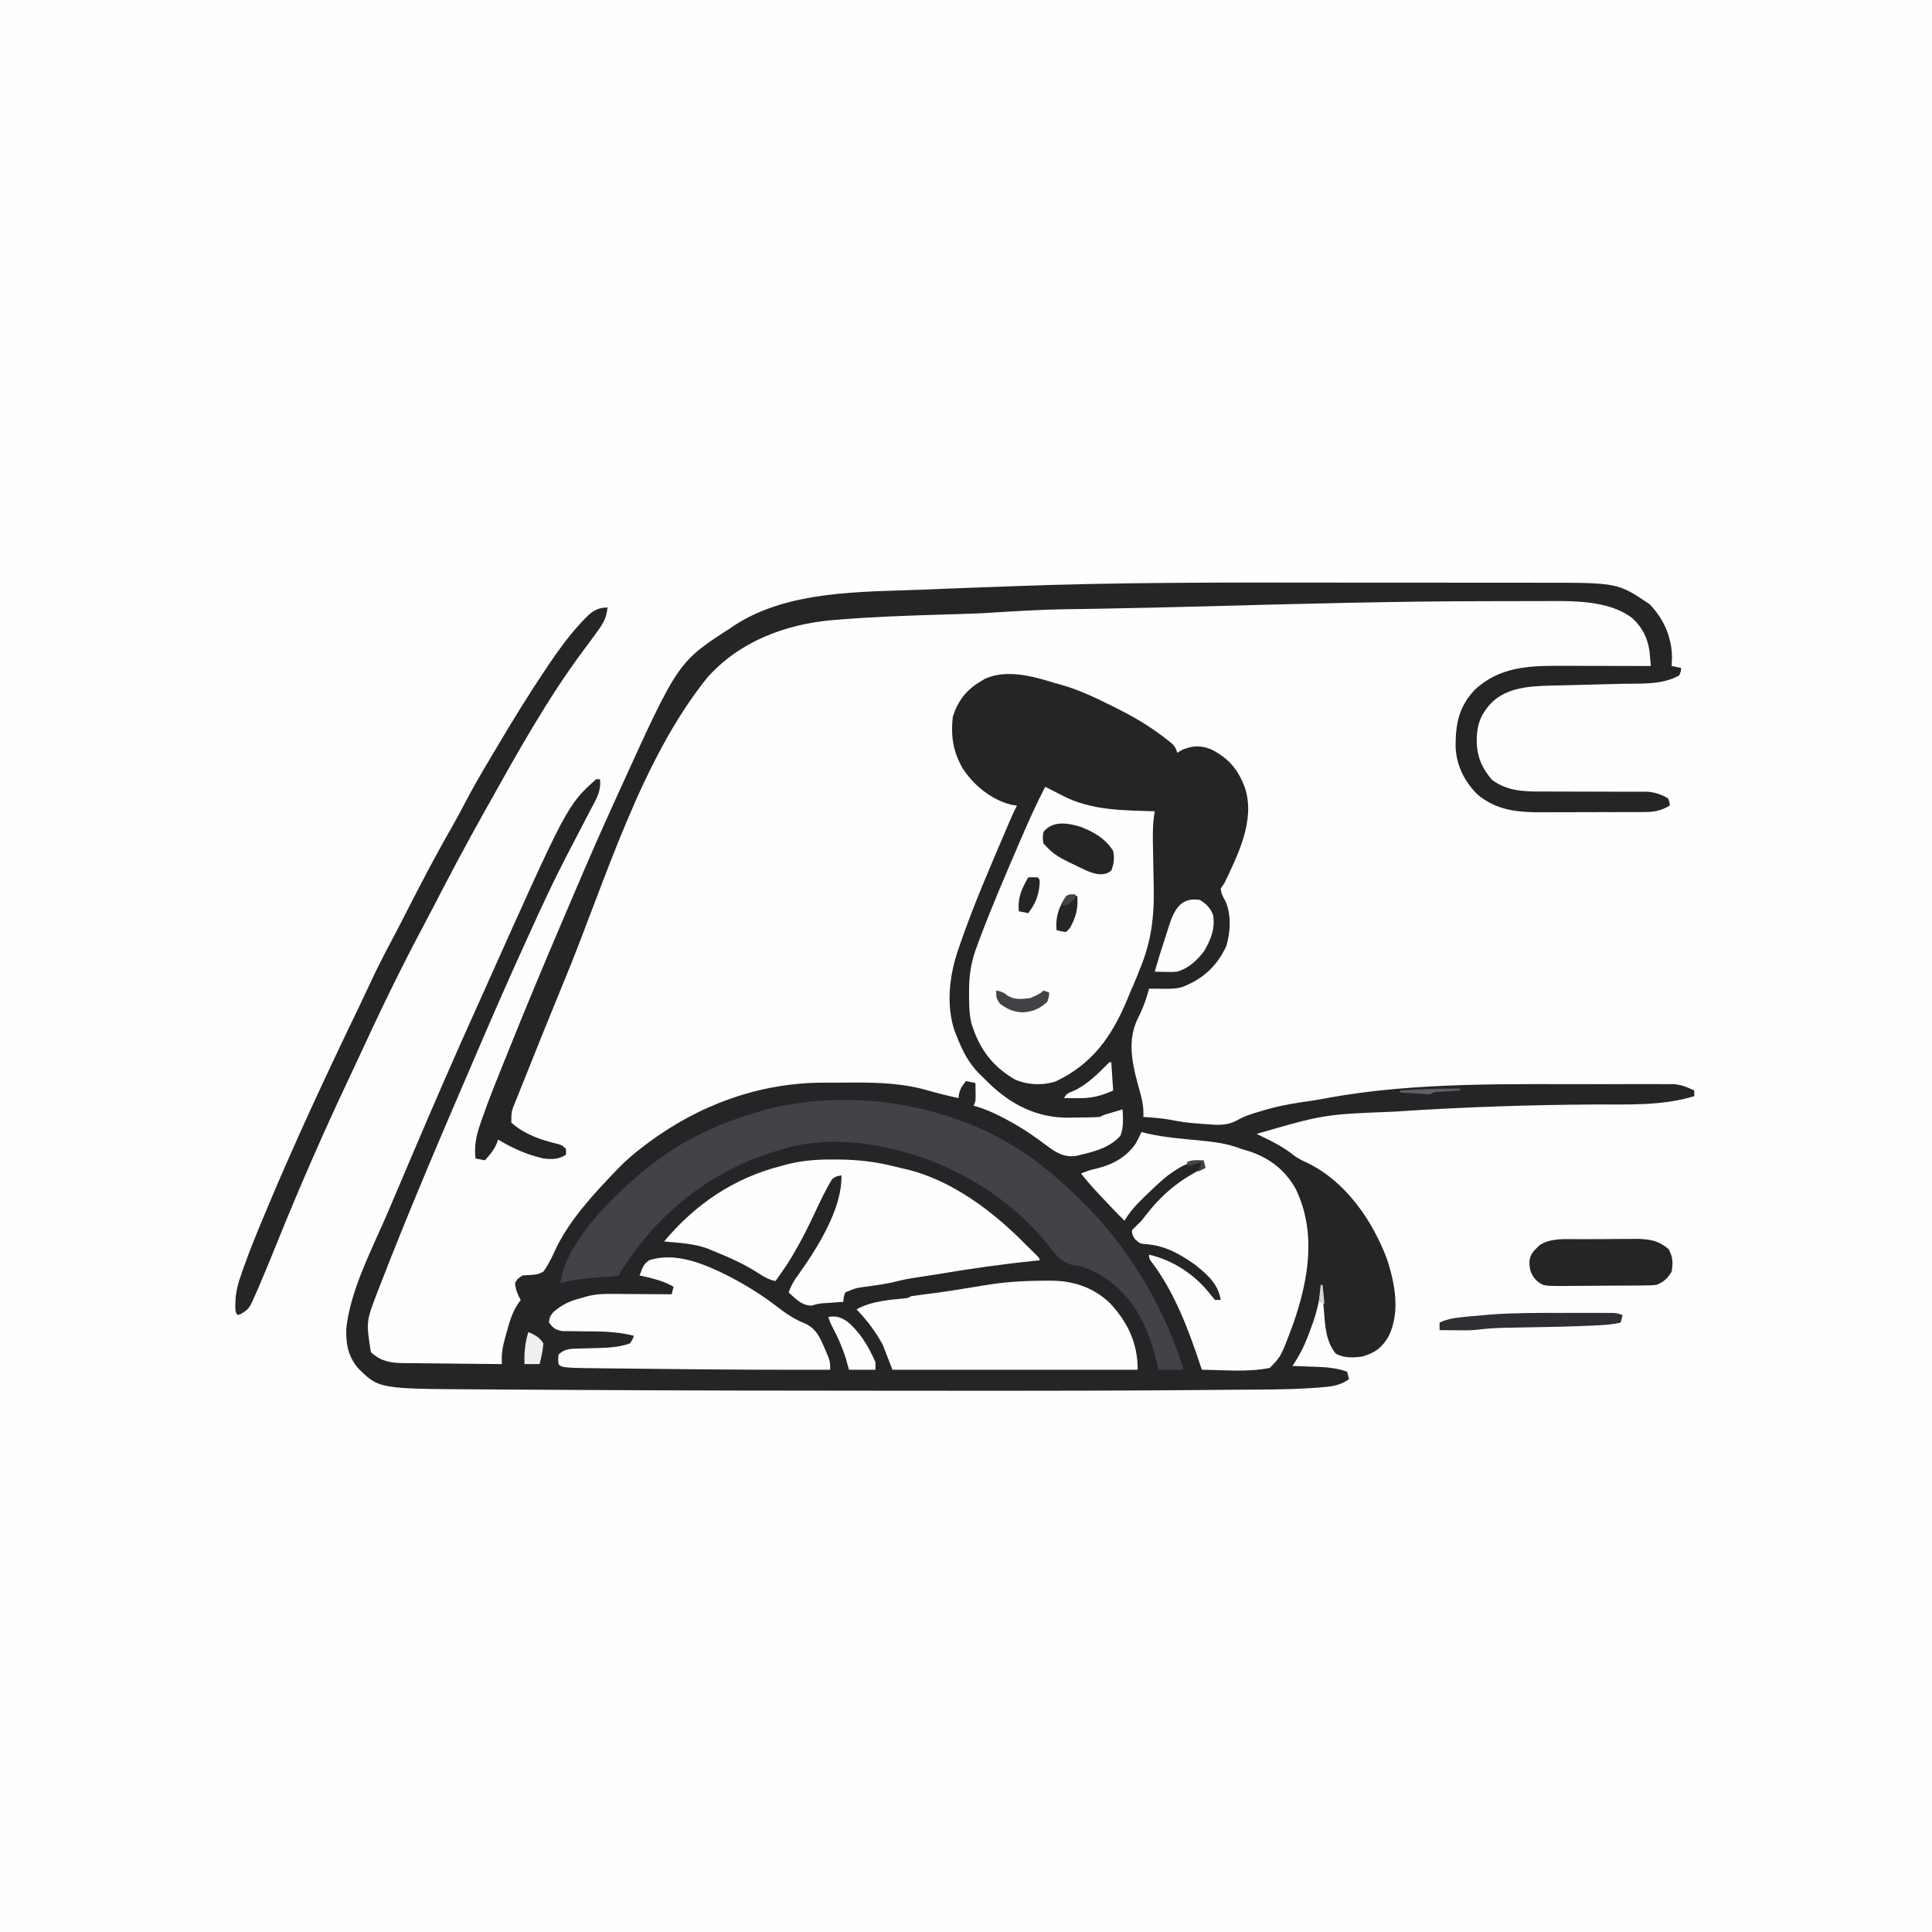 <svg version="1.1" xmlns="http://www.w3.org/2000/svg" width="1024" height="1024">
<rect width="100%" height="100%" fill="#808080" stroke="none"/>
<path d="M0 0 C337.92 0 675.84 0 1024 0 C1024 337.92 1024 675.84 1024 1024 C686.08 1024 348.16 1024 0 1024 C0 686.08 0 348.16 0 0 Z " fill="#FEFEFE" transform="translate(0,0)"/>
<path d="M0 0 C1.089 0.3 2.179 0.601 3.301 0.91 C12.002 3.364 19.944 6.982 28 11 C28.746 11.364 29.492 11.727 30.26 12.102 C39.35 16.551 47.935 21.319 56.062 27.375 C56.735 27.875 57.408 28.375 58.101 28.889 C63.7 33.217 63.7 33.217 65 37 C66.207 36.257 66.207 36.257 67.438 35.5 C72.956 33.176 77.178 32.895 82.812 35.102 C92.377 39.962 97.387 45.975 101 56 C106.236 72.902 97.178 91.048 90 106 C89.34 106.99 88.68 107.98 88 109 C88.274 111.652 89.177 113.307 90.516 115.629 C93.687 122.832 93.209 132.035 90.934 139.496 C86.013 150.021 78.759 156.737 68 161 C64.275 162.263 60.658 162.099 56.75 162.062 C55.487 162.053 54.223 162.044 52.922 162.035 C51.958 162.024 50.993 162.012 50 162 C49.853 162.571 49.706 163.142 49.555 163.73 C48.115 168.934 46.285 173.507 43.812 178.312 C37.731 191.324 41.953 204.892 45.579 218.111 C46.675 222.181 47.211 225.786 47 230 C48.108 230.073 48.108 230.073 49.238 230.148 C54.196 230.514 59.014 230.941 63.875 232 C69.613 233.092 75.366 233.514 81.188 233.875 C82.126 233.948 83.065 234.022 84.033 234.098 C89.6 234.389 93.192 233.873 98.022 231.087 C101.577 229.133 105.437 228.085 109.312 226.938 C110.175 226.68 111.037 226.423 111.926 226.157 C120.087 223.814 128.283 222.471 136.685 221.344 C139.217 220.968 141.72 220.494 144.234 220.012 C191.567 211.305 242.192 212.712 290.184 212.631 C293.055 212.625 295.927 212.614 298.798 212.601 C303.339 212.584 307.88 212.583 312.421 212.597 C314.103 212.6 315.785 212.598 317.467 212.592 C319.784 212.584 322.101 212.595 324.418 212.612 C325.72 212.614 327.021 212.617 328.362 212.619 C332.535 213.056 335.253 214.173 339 216 C339 216.99 339 217.98 339 219 C321.686 224.303 303.167 223.298 285.241 223.406 C251.096 223.62 217.077 224.761 183 227 C182.094 227.059 181.187 227.119 180.254 227.18 C142.643 228.659 142.643 228.659 107 239 C107.918 239.436 108.836 239.871 109.781 240.32 C115.991 243.317 121.705 246.257 127.09 250.613 C129.236 252.171 131.403 253.208 133.812 254.312 C154.003 264.005 168.261 284.533 176 305 C180.344 317.812 183.236 333.388 177.121 346.02 C173.613 352.218 169.838 355.06 163 357 C157.902 357.69 153.653 357.827 149 355.5 C144.097 349.371 143.444 342.246 142.875 334.688 C142.73 332.92 142.581 331.153 142.43 329.387 C142.341 328.23 142.341 328.23 142.25 327.05 C142.045 324.803 142.045 324.803 141 322 C140.9 322.67 140.8 323.34 140.697 324.031 C139.567 330.934 137.736 337.184 135.188 343.688 C134.857 344.572 134.526 345.457 134.186 346.369 C132.014 352.007 129.405 357.009 126 362 C126.63 362.02 127.26 362.04 127.908 362.06 C130.794 362.156 133.678 362.265 136.562 362.375 C137.553 362.406 138.544 362.437 139.564 362.469 C145.042 362.687 149.81 363.21 155 365 C155.33 366.32 155.66 367.64 156 369 C151.862 371.943 148.079 372.71 143.128 373.149 C142.275 373.228 141.423 373.307 140.545 373.389 C125.349 374.617 110.039 374.472 94.804 374.594 C91.913 374.618 89.022 374.645 86.131 374.673 C38.023 375.142 -10.086 375.158 -58.196 375.129 C-65.42 375.125 -72.643 375.122 -79.866 375.12 C-139.721 375.101 -199.577 375.025 -259.431 374.666 C-264.879 374.634 -270.327 374.605 -275.774 374.579 C-282.288 374.546 -288.801 374.507 -295.314 374.457 C-298.55 374.433 -301.785 374.412 -305.021 374.397 C-358.259 374.136 -358.259 374.136 -369.41 362.961 C-374.687 356.453 -375.716 350.073 -375.441 341.781 C-372.993 320.808 -361.504 299.487 -353.312 280.25 C-352.49 278.311 -351.667 276.371 -350.844 274.431 C-348.677 269.326 -346.504 264.223 -344.33 259.121 C-343.001 256.003 -341.674 252.884 -340.348 249.764 C-329.464 224.174 -318.423 198.666 -306.957 173.332 C-305.362 169.805 -303.778 166.274 -302.198 162.741 C-258.357 64.738 -258.357 64.738 -243 51 C-242.34 51 -241.68 51 -241 51 C-240.282 57.109 -242.751 61.159 -245.539 66.375 C-246.012 67.284 -246.484 68.193 -246.971 69.129 C-247.986 71.078 -249.005 73.025 -250.029 74.969 C-252.715 80.071 -255.359 85.196 -258.004 90.32 C-258.528 91.334 -259.053 92.348 -259.593 93.393 C-266.135 106.08 -272.114 118.996 -278 132 C-278.575 133.261 -279.151 134.522 -279.727 135.782 C-288.099 154.103 -296.209 172.529 -304.157 191.038 C-305.01 193.024 -305.865 195.009 -306.72 196.995 C-324.223 237.63 -341.722 278.294 -357.688 319.562 C-358.098 320.622 -358.509 321.681 -358.932 322.772 C-364.958 338.451 -364.958 338.451 -362.438 354.625 C-355.772 361.12 -347.995 360.468 -339.191 360.512 C-337.856 360.529 -336.521 360.547 -335.186 360.566 C-331.692 360.613 -328.199 360.643 -324.706 360.67 C-321.132 360.699 -317.559 360.746 -313.986 360.791 C-306.991 360.877 -299.996 360.944 -293 361 C-293.036 359.424 -293.036 359.424 -293.073 357.817 C-292.975 352.7 -291.679 348.32 -290.25 343.438 C-289.997 342.518 -289.745 341.598 -289.484 340.65 C-287.98 335.42 -286.314 331.329 -283 327 C-283.309 326.443 -283.619 325.886 -283.938 325.312 C-285.117 322.745 -285.858 320.834 -286 318 C-284.75 315.812 -284.75 315.812 -282 314 C-280.251 313.882 -278.501 313.78 -276.75 313.688 C-273.75 313.367 -273.75 313.367 -271 312 C-268.051 307.972 -266.132 303.618 -264.042 299.102 C-256.565 284.018 -244.524 271.07 -233 259 C-232.468 258.442 -231.936 257.883 -231.388 257.308 C-227.203 253.013 -222.776 249.245 -218 245.625 C-217.259 245.063 -216.519 244.502 -215.756 243.923 C-188.725 223.733 -156.633 211.879 -122.715 211.832 C-121.855 211.829 -120.996 211.825 -120.111 211.822 C-118.301 211.817 -116.492 211.815 -114.683 211.815 C-111.969 211.813 -109.255 211.794 -106.541 211.775 C-93.188 211.731 -79.967 212.216 -67.062 216 C-61.729 217.514 -56.425 218.858 -51 220 C-50.897 219.257 -50.794 218.515 -50.688 217.75 C-49.957 214.83 -48.932 213.268 -47 211 C-45.35 211.33 -43.7 211.66 -42 212 C-41.973 213.625 -41.954 215.25 -41.938 216.875 C-41.92 218.232 -41.92 218.232 -41.902 219.617 C-42 222 -42 222 -43 224 C-42.461 224.159 -41.921 224.319 -41.365 224.483 C-35.35 226.359 -29.997 228.876 -24.5 231.938 C-23.637 232.41 -22.774 232.882 -21.885 233.368 C-15.879 236.732 -10.425 240.547 -4.938 244.688 C0.362 248.596 4.432 251.554 11.309 250.672 C12.197 250.45 13.085 250.228 14 250 C15.105 249.737 16.209 249.474 17.348 249.203 C24.313 247.287 29.953 245.351 34.875 239.938 C36.624 235.372 36.228 230.832 36 226 C34.374 226.477 32.749 226.957 31.125 227.438 C30.22 227.704 29.315 227.971 28.383 228.246 C26.017 228.926 26.017 228.926 24 230 C19.715 230.302 15.42 230.278 11.125 230.312 C9.947 230.342 8.769 230.371 7.555 230.4 C-9.465 230.522 -23.185 223.49 -35.207 211.785 C-36.59 210.407 -36.59 210.407 -38 209 C-38.767 208.256 -39.534 207.512 -40.324 206.746 C-45.942 200.935 -49.092 194.492 -52 187 C-52.512 185.726 -52.512 185.726 -53.035 184.426 C-57.722 170.541 -55.742 154.517 -51 141 C-50.715 140.159 -50.429 139.319 -50.135 138.453 C-43.127 117.998 -34.469 98.165 -26 78.285 C-25.626 77.407 -25.253 76.529 -24.868 75.624 C-24.52 74.81 -24.171 73.996 -23.812 73.156 C-23.358 72.093 -23.358 72.093 -22.895 71.008 C-21.988 68.973 -21.011 66.985 -20 65 C-21.64 64.722 -21.64 64.722 -23.312 64.438 C-33.627 61.827 -43.092 54.067 -48.789 45.223 C-53.856 36.277 -55.105 28.289 -54 18 C-51.347 9.352 -46.746 3.575 -39 -1 C-38.112 -1.538 -38.112 -1.538 -37.207 -2.086 C-25.853 -7.55 -11.192 -3.527 0 0 Z " fill="#272428" transform="translate(559,362)"/>
<path d="M0 0 C10.197 0.013 20.393 0.019 30.59 0.018 C31.269 0.018 31.947 0.018 32.646 0.018 C33.662 0.018 33.662 0.018 34.699 0.018 C47.9 0.017 61.102 0.024 74.304 0.033 C78.056 0.035 81.808 0.036 85.56 0.036 C91.434 0.037 97.307 0.043 103.181 0.054 C105.321 0.056 107.462 0.058 109.602 0.057 C149.978 0.05 149.978 0.05 166.826 11.391 C174.415 19.152 178.718 28.969 178.764 39.828 C178.717 41.287 178.66 42.746 178.576 44.203 C181.051 44.698 181.051 44.698 183.576 45.203 C183.514 47.016 183.514 47.016 182.576 49.203 C173.508 54.304 162.483 53.404 152.373 53.633 C151.005 53.668 149.636 53.705 148.268 53.742 C142.505 53.897 136.742 54.047 130.979 54.177 C127.435 54.258 123.891 54.351 120.347 54.453 C118.373 54.506 116.398 54.545 114.424 54.584 C103.27 54.915 91.29 55.54 82.998 63.77 C76.561 70.754 75.03 76.584 75.299 85.988 C75.949 93.527 78.389 98.572 83.174 104.379 C91.334 110.576 100.296 110.772 110.124 110.72 C112.543 110.707 114.96 110.718 117.378 110.736 C121.638 110.762 125.898 110.768 130.159 110.767 C136.986 110.764 143.813 110.779 150.64 110.822 C153.013 110.832 155.385 110.823 157.757 110.813 C159.221 110.82 160.684 110.827 162.147 110.834 C163.416 110.833 164.685 110.832 165.992 110.831 C170.197 111.268 172.841 112.255 176.576 114.203 C177.514 116.391 177.514 116.391 177.576 118.203 C172.875 120.946 169.435 121.585 164.017 121.607 C162.918 121.618 162.918 121.618 161.797 121.628 C159.387 121.646 156.978 121.642 154.568 121.637 C152.879 121.641 151.19 121.647 149.501 121.653 C145.962 121.662 142.424 121.659 138.885 121.649 C134.38 121.638 129.875 121.658 125.37 121.687 C121.879 121.706 118.389 121.705 114.899 121.7 C113.24 121.699 111.581 121.705 109.922 121.718 C97.148 121.8 85.729 120.822 75.545 112.188 C68.476 105.062 64.277 96.404 64.056 86.353 C64.156 74.386 65.831 65.823 74.264 56.766 C87.17 44.801 102.392 44.04 119.139 44.106 C120.54 44.107 121.941 44.109 123.342 44.11 C127.005 44.114 130.667 44.123 134.33 44.135 C138.077 44.145 141.825 44.149 145.572 44.154 C152.907 44.165 160.242 44.182 167.576 44.203 C167.427 42.597 167.275 40.991 167.122 39.386 C167.037 38.491 166.953 37.597 166.866 36.676 C166.023 29.484 162.916 23.465 157.518 18.664 C144.535 8.894 124.622 9.742 109.08 9.805 C107.295 9.802 105.511 9.798 103.726 9.793 C98.88 9.784 94.035 9.798 89.189 9.817 C86.109 9.828 83.028 9.834 79.948 9.837 C30.863 9.909 -18.197 11.214 -67.26 12.549 C-87.341 13.095 -107.422 13.529 -127.507 13.883 C-153.023 14.234 -153.023 14.234 -178.49 15.694 C-184.97 16.199 -191.435 16.456 -197.932 16.633 C-200.308 16.704 -202.684 16.777 -205.061 16.849 C-206.284 16.886 -207.508 16.923 -208.769 16.961 C-226.694 17.516 -244.611 18.096 -262.486 19.578 C-263.799 19.68 -265.112 19.782 -266.465 19.886 C-291.475 22.16 -315.406 31.212 -332.424 50.203 C-367.665 93.733 -386.577 157.979 -407.547 209.069 C-408.347 211.016 -409.148 212.963 -409.951 214.909 C-412.856 221.956 -415.728 229.015 -418.572 236.086 C-419.559 238.539 -420.549 240.99 -421.538 243.441 C-423.511 248.331 -425.472 253.225 -427.428 258.121 C-428.212 260.081 -428.999 262.039 -429.789 263.996 C-430.898 266.747 -431.996 269.502 -433.092 272.258 C-433.429 273.087 -433.765 273.916 -434.113 274.77 C-436.383 280.309 -436.383 280.309 -436.424 286.203 C-429.508 292.372 -421.09 295.304 -412.224 297.414 C-409.424 298.203 -409.424 298.203 -407.424 300.203 C-407.424 301.193 -407.424 302.183 -407.424 303.203 C-411.22 305.734 -415.041 305.76 -419.424 305.203 C-428.17 303.214 -435.761 299.81 -443.424 295.203 C-443.7 295.96 -443.975 296.717 -444.26 297.496 C-445.794 301.064 -447.861 303.304 -450.424 306.203 C-452.074 305.873 -453.724 305.543 -455.424 305.203 C-456.049 298.738 -455.141 293.539 -453.037 287.434 C-452.775 286.661 -452.512 285.889 -452.242 285.093 C-448.3 273.711 -443.737 262.56 -439.236 251.391 C-438.756 250.194 -438.276 248.998 -437.781 247.765 C-428.626 224.964 -419.159 202.3 -409.495 179.71 C-408.11 176.469 -406.731 173.225 -405.353 169.981 C-397.536 151.587 -389.583 133.26 -381.279 115.078 C-380.388 113.124 -379.499 111.169 -378.611 109.213 C-348.061 42.067 -348.061 42.067 -320.424 24.203 C-319.262 23.408 -319.262 23.408 -318.076 22.598 C-289.533 4.061 -250.822 4.987 -218.19 3.723 C-214.853 3.591 -211.516 3.444 -208.18 3.299 C-201.199 3.001 -194.216 2.747 -187.233 2.509 C-182.079 2.333 -176.925 2.147 -171.771 1.949 C-114.528 -0.234 -57.277 -0.075 0 0 Z " fill="#272428" transform="translate(707.424,308.797)"/>
<path d="M0 0 C1.074 0.554 2.148 1.109 3.254 1.68 C4.69 2.412 6.126 3.144 7.562 3.875 C8.267 4.24 8.971 4.605 9.697 4.98 C24.806 12.639 41.434 12.482 58 13 C57.748 14.858 57.748 14.858 57.491 16.753 C56.855 22.505 57.002 28.176 57.148 33.953 C57.185 36.289 57.221 38.625 57.254 40.961 C57.309 44.588 57.374 48.213 57.473 51.839 C57.905 68.323 56.388 81.748 50 97 C49.548 98.153 49.095 99.307 48.629 100.495 C47.492 103.366 46.25 106.177 45 109 C44.409 110.421 43.819 111.843 43.23 113.266 C35.124 132.571 24.919 146.919 5.555 156.168 C-1.364 158.421 -9.64 158.101 -16.25 155.062 C-28.459 147.846 -34.99 138.667 -39.164 125.262 C-40.341 120.168 -40.383 115.083 -40.375 109.875 C-40.374 108.861 -40.373 107.847 -40.372 106.802 C-40.243 98.594 -38.961 91.694 -36 84 C-35.557 82.796 -35.113 81.592 -34.656 80.352 C-28.202 63.214 -20.935 46.376 -13.688 29.562 C-13.35 28.776 -13.012 27.989 -12.664 27.179 C-8.705 17.972 -4.62 8.898 0 0 Z " fill="#FEFEFE" transform="translate(554,417)"/>
<path d="M0 0 C0.66 0.374 1.321 0.747 2.001 1.132 C12.312 7.055 21.225 14.01 30 22 C31.148 23.026 32.297 24.052 33.445 25.078 C61.543 50.362 82.814 83.968 94 120 C94 120.33 94 120.66 94 121 C89.71 121 85.42 121 81 121 C80.598 119.204 80.598 119.204 80.188 117.371 C75.726 98.443 68.298 82.517 51.473 71.465 C46.288 68.393 41.567 66.154 35.562 65.438 C28.826 64.133 25.104 58.053 21 53 C-0.086 27.798 -30.902 9.88 -63.072 3.391 C-64.736 3.053 -66.394 2.686 -68.051 2.312 C-83.912 -0.778 -102.509 -0.815 -118 4 C-118.771 4.226 -119.542 4.451 -120.336 4.684 C-155.919 15.168 -184.276 37.693 -204 69 C-204.33 69.66 -204.66 70.32 -205 71 C-206.99 71.379 -206.99 71.379 -209.594 71.562 C-211.017 71.675 -211.017 71.675 -212.469 71.789 C-213.969 71.893 -213.969 71.893 -215.5 72 C-222.526 72.504 -229.155 73.303 -236 75 C-232.779 51.304 -203.576 24.357 -185.758 10.777 C-168.429 -2.167 -150.854 -10.049 -130 -16 C-129.045 -16.278 -128.09 -16.557 -127.105 -16.844 C-85.448 -27.763 -37.259 -21.167 0 0 Z " fill="#434247" transform="translate(533,605)"/>
<path d="M0 0 C1.702 0.433 1.702 0.433 3.438 0.875 C12.399 2.863 21.657 3.586 30.785 4.465 C38.576 5.233 45.684 6.067 53 9 C54.478 9.44 55.958 9.877 57.438 10.312 C68.092 13.932 76.257 20.288 81.758 30.152 C92.852 53.118 88.599 78.197 80.477 101.523 C73.972 119.028 73.972 119.028 68 125 C56.487 127.412 43.686 126.092 32 126 C31.815 125.438 31.629 124.876 31.438 124.297 C25.123 105.239 17.589 84.864 5.27 68.734 C4 67 4 67 4 65 C17.093 67.982 28.98 76.041 37.098 86.773 C37.725 87.508 38.353 88.243 39 89 C39.99 89 40.98 89 42 89 C40.787 80.642 34.78 75.343 28.375 70.312 C19.835 64.217 11.613 59.783 1.035 59.336 C-1 59 -1 59 -3.625 56.562 C-5 54 -5 54 -5 52 C-3.355 50.312 -1.684 48.649 0 47 C1.416 45.266 2.812 43.516 4.188 41.75 C12.325 31.74 21.458 24.666 33 19 C33 18.01 33 17.02 33 16 C25.418 14.794 20.056 18.795 14 23 C10.482 25.826 7.226 28.848 4 32 C3.181 32.78 2.363 33.56 1.52 34.363 C-2.555 38.318 -6.111 42.101 -9 47 C-13.126 42.929 -17.107 38.736 -21.062 34.5 C-21.674 33.849 -22.286 33.198 -22.916 32.527 C-26.097 29.123 -29.152 25.693 -32 22 C-29.109 20.735 -26.479 19.892 -23.375 19.25 C-15.159 17.254 -7.711 13.066 -3 6 C-1.942 4.03 -0.922 2.037 0 0 Z " fill="#FEFEFE" transform="translate(605,600)"/>
<path d="M0 0 C1.307 0.005 2.614 0.011 3.96 0.016 C14.134 0.175 23.67 1.362 33.503 3.934 C35.182 4.371 36.875 4.753 38.57 5.125 C62.948 10.811 85.388 27.927 102.438 45.438 C103.049 46.038 103.66 46.639 104.289 47.258 C104.936 47.895 105.583 48.531 106.25 49.188 C106.855 49.78 107.459 50.373 108.082 50.984 C109.438 52.438 109.438 52.438 109.438 53.438 C108.782 53.502 108.126 53.567 107.451 53.634 C89.815 55.406 72.42 57.91 54.95 60.86 C51.479 61.431 48.003 61.952 44.523 62.465 C41.04 62.992 37.638 63.573 34.23 64.469 C28.955 65.816 23.626 66.53 18.24 67.293 C12.079 68.074 12.079 68.074 6.438 70.438 C5.544 72.985 5.544 72.985 5.438 75.438 C4.58 75.498 3.723 75.559 2.84 75.621 C1.696 75.705 0.553 75.789 -0.625 75.875 C-1.817 75.956 -3.01 76.037 -4.238 76.121 C-7.669 76.355 -7.669 76.355 -11.312 77.438 C-16.608 77.438 -19.777 73.879 -23.562 70.438 C-22.29 66.931 -20.81 64.216 -18.562 61.25 C-8.411 46.984 4.776 26.364 4.438 8.438 C2.047 8.811 0.771 9.063 -0.865 10.901 C-4.189 16.569 -7.002 22.409 -9.75 28.375 C-13.205 35.736 -16.793 42.938 -20.938 49.938 C-21.33 50.6 -21.722 51.262 -22.126 51.945 C-24.737 56.265 -27.588 60.36 -30.562 64.438 C-34.418 63.596 -37.002 61.989 -40.312 59.812 C-47.695 55.11 -55.463 51.709 -63.562 48.438 C-64.36 48.097 -65.158 47.757 -65.98 47.406 C-73.431 44.524 -81.674 44.207 -89.562 43.438 C-73.154 23.747 -52.523 9.779 -27.562 3.438 C-26.617 3.179 -25.672 2.921 -24.698 2.655 C-16.388 0.524 -8.561 -0.068 0 0 Z " fill="#FEFEFE" transform="translate(441.562,614.562)"/>
<path d="M0 0 C1.028 -0.012 2.056 -0.024 3.115 -0.037 C15.395 -0.061 25.827 3.226 35 11.75 C44.659 22.145 49.812 33.109 49.812 47.188 C6.913 47.188 -35.987 47.188 -80.188 47.188 C-82.663 40.753 -82.663 40.753 -85.188 34.188 C-89.068 26.943 -93.532 21.13 -99.188 15.188 C-91.294 10.685 -81.09 10.078 -72.188 9.188 C-71.527 8.857 -70.868 8.528 -70.188 8.188 C-67.922 7.839 -65.65 7.533 -63.375 7.25 C-61.999 7.074 -60.622 6.897 -59.246 6.719 C-58.558 6.63 -57.869 6.541 -57.16 6.449 C-50.6 5.579 -44.069 4.496 -37.539 3.43 C-36.717 3.297 -35.895 3.164 -35.048 3.027 C-33.448 2.768 -31.848 2.506 -30.249 2.24 C-20.176 0.614 -10.199 0.006 0 0 Z " fill="#FEFEFE" transform="translate(553.188,678.812)"/>
<path d="M0 0 C9.361 4.816 18.012 10.121 26.33 16.566 C30.999 20.177 35.605 23.283 41.115 25.413 C47.072 28.163 49.14 33.131 51.615 38.976 C52.136 40.184 52.657 41.392 53.193 42.636 C54.365 45.913 54.365 45.913 54.365 49.913 C26.69 49.975 -0.978 49.852 -28.651 49.541 C-33.669 49.485 -38.686 49.435 -43.704 49.387 C-47.646 49.348 -51.588 49.305 -55.53 49.26 C-57.383 49.24 -59.236 49.221 -61.088 49.204 C-87.595 48.953 -87.595 48.953 -89.635 46.913 C-89.823 44.476 -89.823 44.476 -89.635 41.913 C-86.32 38.599 -82.81 38.783 -78.276 38.667 C-77.242 38.634 -76.208 38.601 -75.143 38.568 C-72.987 38.507 -70.83 38.45 -68.674 38.396 C-62.731 38.2 -57.257 37.946 -51.635 35.913 C-50.403 33.908 -50.403 33.908 -49.635 31.913 C-58.874 29.507 -68.16 29.559 -77.638 29.532 C-79.697 29.523 -81.756 29.489 -83.815 29.452 C-85.029 29.444 -86.243 29.436 -87.494 29.427 C-91.194 28.822 -92.412 27.88 -94.635 24.913 C-94.558 22.366 -93.929 21.271 -92.323 19.316 C-87.746 15.343 -83.474 13.407 -77.635 11.913 C-76.46 11.574 -75.285 11.235 -74.074 10.885 C-69.385 9.719 -64.914 9.658 -60.104 9.718 C-58.789 9.722 -58.789 9.722 -57.448 9.727 C-54.677 9.738 -51.906 9.763 -49.135 9.788 C-47.244 9.798 -45.354 9.807 -43.463 9.816 C-38.854 9.838 -34.244 9.872 -29.635 9.913 C-29.305 8.593 -28.975 7.273 -28.635 5.913 C-34.276 2.623 -40.307 1.357 -46.635 -0.087 C-44.445 -5.839 -44.445 -5.839 -41.635 -8.087 C-27.68 -12.738 -12.41 -6.155 0 0 Z " fill="#FEFEFE" transform="translate(385.635,676.087)"/>
<path d="M0 0 C-0.49 4.999 -1.946 7.888 -4.875 11.938 C-5.473 12.775 -5.473 12.775 -6.083 13.63 C-8.225 16.618 -10.42 19.567 -12.621 22.512 C-32.102 48.61 -48.108 77.616 -64 106 C-64.604 107.077 -65.208 108.155 -65.83 109.265 C-75.028 125.707 -83.873 142.298 -92.48 159.058 C-94.2 162.387 -95.951 165.697 -97.713 169.003 C-109.655 191.446 -120.739 214.298 -131.337 237.401 C-133.076 241.165 -134.84 244.916 -136.613 248.664 C-150.172 277.329 -162.856 306.278 -174.747 335.677 C-178.029 343.788 -181.323 351.892 -184.781 359.93 C-185.049 360.562 -185.317 361.195 -185.592 361.847 C-189.889 371.71 -189.889 371.71 -194.25 374.375 C-194.827 374.581 -195.405 374.788 -196 375 C-197.67 373.33 -197.212 371.353 -197.251 369.061 C-197.191 363.237 -195.968 358.459 -193.988 353.02 C-193.515 351.666 -193.515 351.666 -193.033 350.284 C-189.728 340.959 -186.022 331.805 -182.188 322.688 C-181.647 321.392 -181.647 321.392 -181.095 320.07 C-165.777 283.396 -148.94 247.357 -131.672 211.566 C-129.693 207.458 -127.752 203.335 -125.836 199.197 C-122.559 192.132 -119.072 185.213 -115.407 178.341 C-112.489 172.861 -109.636 167.352 -106.816 161.82 C-99.099 146.688 -91.291 131.681 -82.82 116.953 C-80.206 112.399 -77.737 107.782 -75.312 103.125 C-71.287 95.426 -66.955 87.942 -62.49 80.491 C-60.815 77.69 -59.152 74.882 -57.488 72.074 C-49.629 58.844 -41.579 45.777 -33 33 C-32.494 32.242 -31.987 31.484 -31.466 30.704 C-26.257 22.953 -20.874 15.522 -14.562 8.625 C-14.078 8.095 -13.594 7.566 -13.095 7.02 C-9.001 2.702 -6.069 0 0 0 Z " fill="#272428" transform="translate(322,322)"/>
<path d="M0 0 C1.594 -0.009 1.594 -0.009 3.22 -0.017 C5.461 -0.027 7.703 -0.033 9.945 -0.037 C13.364 -0.047 16.782 -0.078 20.201 -0.109 C22.384 -0.116 24.567 -0.121 26.75 -0.125 C27.767 -0.137 28.784 -0.15 29.831 -0.162 C36.847 -0.141 41.921 0.57 47.379 5.328 C49.558 9.338 49.753 12.733 48.941 17.203 C46.795 20.807 44.797 22.661 40.941 24.203 C38.223 24.477 38.223 24.477 35.075 24.51 C33.302 24.534 33.302 24.534 31.494 24.558 C30.221 24.563 28.948 24.569 27.637 24.574 C25.669 24.588 25.669 24.588 23.661 24.602 C20.886 24.618 18.11 24.626 15.334 24.629 C11.788 24.634 8.242 24.672 4.696 24.717 C1.301 24.754 -2.093 24.756 -5.488 24.762 C-6.757 24.781 -8.026 24.801 -9.333 24.821 C-19.152 24.771 -19.152 24.771 -22.844 21.793 C-25.891 18.229 -26.462 16.045 -26.41 11.305 C-25.778 7.525 -23.801 5.82 -21.059 3.203 C-15.085 -0.843 -6.911 0.029 0 0 Z " fill="#272428" transform="translate(837.059,656.797)"/>
<path d="M0 0 C3.541 2.203 5.417 4.184 7 8 C8.049 15.368 5.891 20.692 2.25 27.062 C-1.617 32.112 -5.845 36.074 -12 38 C-15.113 38.195 -15.113 38.195 -18.312 38.125 C-19.381 38.107 -20.45 38.089 -21.551 38.07 C-22.763 38.036 -22.763 38.036 -24 38 C-21.846 30.69 -19.592 23.419 -17.188 16.188 C-16.87 15.178 -16.552 14.168 -16.225 13.127 C-13.44 4.838 -9.958 -1.629 0 0 Z " fill="#FEFEFE" transform="translate(636,477)"/>
<path d="M0 0 C7.082 2.677 13.299 6.316 17.375 12.812 C18.131 16.569 17.826 19.752 16.312 23.312 C14.005 25.099 12.407 25.222 9.531 25.156 C4.944 24.425 0.879 22.163 -3.25 20.125 C-4.178 19.69 -5.106 19.255 -6.062 18.807 C-11.116 16.363 -14.961 14.083 -18.625 9.812 C-18.955 9.483 -19.285 9.152 -19.625 8.812 C-20 6 -20 6 -19.625 2.812 C-14.76 -3.35 -6.805 -2.049 0 0 Z " fill="#272428" transform="translate(572.625,438.188)"/>
<path d="M0 0 C3.736 0.005 7.472 -0 11.209 -0.006 C13.587 -0.006 15.965 -0.004 18.344 -0.002 C20.017 -0.005 20.017 -0.005 21.724 -0.009 C23.268 -0.004 23.268 -0.004 24.843 0.001 C25.747 0.002 26.652 0.003 27.583 0.003 C29.886 0.13 29.886 0.13 32.886 1.13 C32.556 2.45 32.226 3.77 31.886 5.13 C27.272 6.238 22.713 6.448 17.992 6.662 C16.681 6.724 16.681 6.724 15.344 6.787 C3.99 7.299 -7.372 7.48 -18.734 7.683 C-21.594 7.735 -24.453 7.792 -27.313 7.849 C-28.166 7.863 -29.019 7.876 -29.898 7.89 C-34.696 7.989 -39.389 8.335 -44.153 8.911 C-46.421 9.165 -48.649 9.245 -50.93 9.228 C-52.105 9.223 -52.105 9.223 -53.303 9.218 C-54.086 9.21 -54.869 9.202 -55.676 9.193 C-56.903 9.186 -56.903 9.186 -58.155 9.179 C-60.141 9.168 -62.127 9.15 -64.114 9.13 C-64.114 7.81 -64.114 6.49 -64.114 5.13 C-59.582 2.96 -55.233 2.529 -50.301 2.068 C-49.177 1.951 -49.177 1.951 -48.03 1.832 C-45.393 1.569 -42.755 1.346 -40.114 1.13 C-39.049 1.039 -37.984 0.948 -36.887 0.854 C-24.601 -0.064 -12.315 -0.021 0 0 Z " fill="#302E32" transform="translate(827.114,695.87)"/>
<path d="M0 0 C4.151 -0.623 6.573 0.04 9.938 2.375 C16.851 7.98 21.512 15.909 25 24 C25 25.32 25 26.64 25 28 C20.38 28 15.76 28 11 28 C10.464 26.102 9.928 24.205 9.375 22.25 C7.559 16.3 5.176 10.951 2.27 5.461 C1 3 1 3 0 0 Z " fill="#FEFEFE" transform="translate(439,698)"/>
<path d="M0 0 C0.33 0 0.66 0 1 0 C1.33 4.95 1.66 9.9 2 15 C-4.585 17.912 -9.467 19.152 -16.75 19.062 C-17.447 19.058 -18.145 19.053 -18.863 19.049 C-20.576 19.037 -22.288 19.019 -24 19 C-22.667 16.333 -21.413 16.215 -18.688 15.062 C-11.282 11.52 -5.746 5.746 0 0 Z " fill="#FEFEFE" transform="translate(588,563)"/>
<path d="M0 0 C2.485 0.444 3.867 0.89 5.836 2.52 C9.575 5.077 13.634 4.539 18 4 C21.301 2.601 21.301 2.601 24 1 C25.32 1 26.64 1 28 1 C28 3.188 28 3.188 27 6 C23.207 9.664 19.184 11.338 13.938 11.562 C8.971 11.302 5.998 9.916 2 7 C0 4 0 4 0 0 Z " fill="#434247" transform="translate(528,525)"/>
<path d="M0 0 C0.48 6.596 -0.723 11.235 -4 17 C-4.66 17.66 -5.32 18.32 -6 19 C-8.625 18.625 -8.625 18.625 -11 18 C-11.656 10.91 -9.851 5.986 -6 0 C-3.509 -1.245 -2.589 -0.777 0 0 Z " fill="#272428" transform="translate(571,475)"/>
<path d="M0 0 C1.666 -0.043 3.334 -0.041 5 0 C6 1 6 1 6.055 3.004 C5.595 9.545 3.952 13.78 0 19 C-1.65 18.67 -3.3 18.34 -5 18 C-5.671 10.754 -3.581 6.242 0 0 Z " fill="#272428" transform="translate(545,465)"/>
<path d="M0 0 C3.455 1.481 5.964 2.79 8 6 C7.728 9.767 6.933 13.345 6 17 C3.36 17 0.72 17 -2 17 C-2.253 10.931 -1.698 5.838 0 0 Z " fill="#EFEFEF" transform="translate(280,706)"/>
<path d="M0 0 C-0.33 0.66 -0.66 1.32 -1 2 C-13.515 2.646 -25.988 3.135 -38.522 2.963 C-42.897 2.767 -42.897 2.767 -47 4 C-49.724 3.911 -52.41 3.766 -55.125 3.562 C-56.256 3.484 -56.256 3.484 -57.41 3.404 C-59.274 3.275 -61.137 3.138 -63 3 C-63 2.67 -63 2.34 -63 2 C-41.987 0.752 -21.06 -0.395 0 0 Z " fill="#272428" transform="translate(805,576)"/>
<path d="M0 0 C0 0.33 0 0.66 0 1 C-0.987 1.061 -1.975 1.121 -2.992 1.184 C-4.274 1.267 -5.555 1.351 -6.875 1.438 C-8.151 1.519 -9.427 1.6 -10.742 1.684 C-13.883 1.792 -13.883 1.792 -16 3 C-18.724 2.911 -21.41 2.766 -24.125 2.562 C-25.256 2.484 -25.256 2.484 -26.41 2.404 C-28.274 2.275 -30.137 2.138 -32 2 C-32 1.67 -32 1.34 -32 1 C-21.313 0.204 -10.716 -0.128 0 0 Z " fill="#615F64" transform="translate(774,577)"/>
<path d="M0 0 C0.99 0.33 1.98 0.66 3 1 C2.75 3.375 2.75 3.375 2 6 C-0.062 7.312 -0.062 7.312 -2 8 C-1.753 7.103 -1.753 7.103 -1.5 6.188 C-0.889 3.887 -0.889 3.887 -1 1 C-0.67 0.67 -0.34 0.34 0 0 Z " fill="#434247" transform="translate(553,525)"/>
<path d="M0 0 C0.33 1.32 0.66 2.64 1 4 C-0.98 4.99 -0.98 4.99 -3 6 C-2.34 4.35 -1.68 2.7 -1 1 C-3.31 1.66 -5.62 2.32 -8 3 C-8.33 2.34 -8.66 1.68 -9 1 C-6.043 -0.478 -3.258 -0.06 0 0 Z " fill="#434247" transform="translate(638,615)"/>
<path d="M0 0 C0 0.66 0 1.32 0 2 C-4.471 6 -4.471 6 -7 6 C-4.846 0 -4.846 0 0 0 Z " fill="#434247" transform="translate(570,474)"/>
<path d="M0 0 C0.33 0 0.66 0 1 0 C1.33 3.3 1.66 6.6 2 10 C1.01 9.67 0.02 9.34 -1 9 C-0.67 6.03 -0.34 3.06 0 0 Z " fill="#D4D2D3" transform="translate(700,681)"/>
</svg>